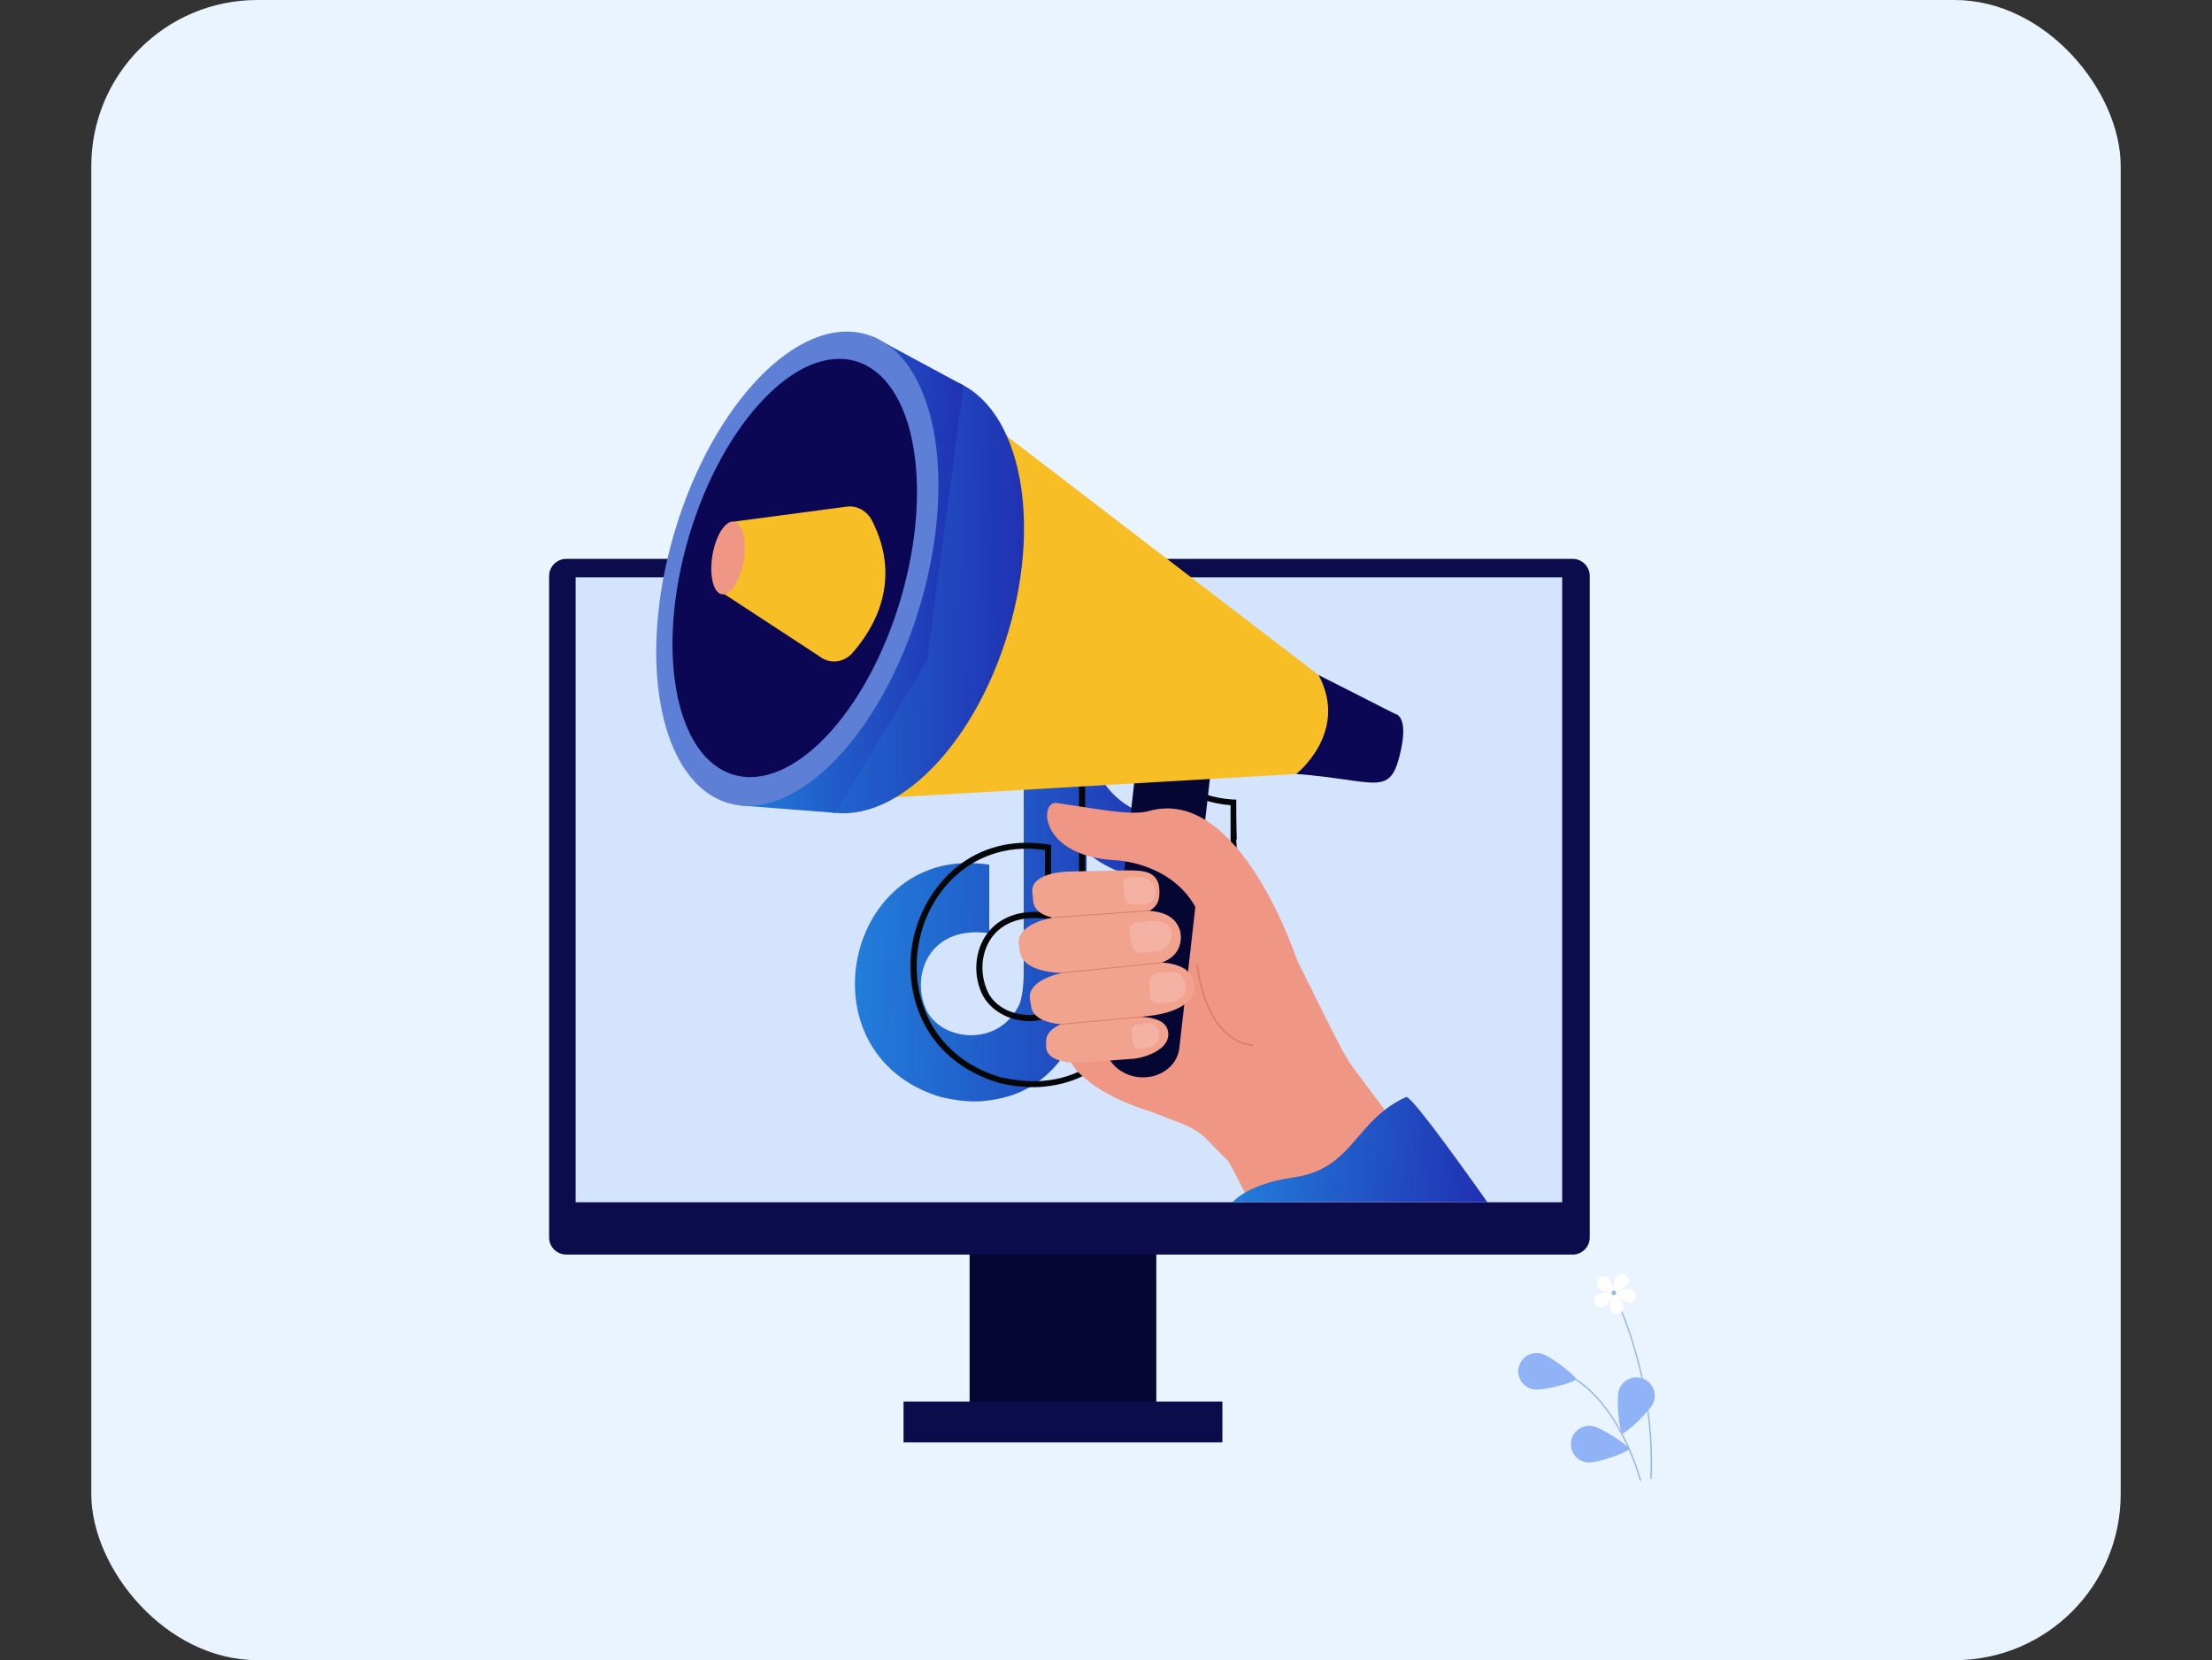 <svg xmlns="http://www.w3.org/2000/svg" width="533" height="400" viewBox="0 0 533 400" fill="none"><rect x="0" y="0" width="533" height="400" fill="#333333" stroke="none"/><rect x="22" width="489" height="400" rx="40" fill="#E9F4FF"></rect><path d="M278.624 341.871H233.635V299.019H278.624V341.871Z" fill="#060633"></path><path d="M378.931 134.654H136.471C134.169 134.654 132.314 136.509 132.314 138.787V298.15C132.314 300.427 134.169 302.282 136.471 302.282H378.931C381.209 302.282 383.064 300.427 383.064 298.15V138.787C383.064 136.509 381.209 134.654 378.931 134.654Z" fill="#0C0C4C"></path><path d="M376.421 139.092V289.673H138.703V139.092H376.421Z" fill="#D4E4FC"></path><path d="M261.813 174.894C261.813 176.373 262.268 196.288 283.093 197.426C283.093 215.975 283.093 197.426 283.093 212.902C281.613 213.016 269.437 212.106 261.813 205.278V235.32C261.926 248.862 254.416 262.177 240.305 264.794C236.322 265.591 232.794 265.704 226.763 264.339C192.396 254.097 203.776 202.888 238.37 208.35C238.37 224.851 238.37 208.35 238.37 224.851C224.145 222.803 219.366 234.638 223.121 243.172C226.649 250.911 240.874 252.618 245.767 241.693C246.374 239.569 246.677 237.141 246.677 234.41V174.894H261.813Z" fill="url(#paint0_linear_5170_873)"></path><path fill-rule="evenodd" clip-rule="evenodd" d="M249.067 261.949C246.791 261.949 244.173 261.721 240.759 260.925C222.324 255.462 217.203 238.848 220.162 225.761C223.121 213.016 234.501 200.612 252.594 203.457L253.277 203.57V204.253C253.277 211.536 253.277 212.333 253.277 212.447H253.163C253.277 213.243 253.277 215.178 253.277 220.754V221.551L252.367 221.437C246.563 220.526 241.784 222.12 239.052 225.761C236.435 229.289 235.98 234.41 237.914 238.734C239.394 242.262 243.491 244.538 248.042 244.538C252.936 244.652 257.146 241.807 259.195 237.255C259.65 235.32 259.991 232.93 259.991 230.199V170H276.606V170.797C276.72 172.845 277.289 191.394 297.203 192.646H297.886V193.329C297.886 199.132 298 201.294 298 201.977V202.091C298 202.167 298 202.205 298 202.205C298 202.281 298 202.319 298 202.319H297.886C297.886 202.395 297.886 202.47 297.886 202.546C298 203.57 298 205.391 298 208.691V209.374L297.317 209.488C295.383 209.602 284.344 208.691 276.606 202.774V231.11C276.833 243.627 269.892 258.421 254.529 261.38C252.708 261.721 251.001 261.949 249.067 261.949ZM247.474 204.481C233.135 204.481 224.031 215.178 221.641 226.102C218.796 238.506 223.69 254.324 241.101 259.559C247.132 260.811 250.546 260.697 254.301 260.014C268.868 257.169 275.354 243.058 275.126 231.11V199.474L276.378 200.612C283.092 206.529 293.448 207.895 296.52 208.009C296.52 204.367 296.52 202.888 296.52 202.319V202.091C296.52 202.015 296.52 201.977 296.52 201.977C296.52 201.826 296.52 201.712 296.52 201.636C296.52 200.498 296.52 198.222 296.52 194.011C277.289 192.418 275.354 175.121 275.24 171.479H261.471V230.199C261.471 233.006 261.167 235.51 260.56 237.71C258.171 242.945 253.505 246.017 248.042 246.017C242.922 246.017 238.37 243.286 236.549 239.303C234.387 234.524 234.956 228.834 237.914 224.851C240.873 220.982 245.767 219.161 251.798 219.844C251.798 213.357 251.798 212.561 251.798 212.447C251.798 211.764 251.798 209.943 251.798 204.822C250.281 204.595 248.839 204.481 247.474 204.481Z" fill="#040707"></path><path d="M294.543 337.691H217.715V347.53H294.543V337.691Z" fill="#0C0C4C"></path><path d="M337.629 272.743C331.125 264.055 327.11 258.655 325.748 256.823C323.917 254.358 320.347 247.102 316.332 238.978C310.908 228.013 304.662 215.497 300.835 211.365C299.285 209.698 296.28 208.265 292.805 207.068C289.917 206.082 282.567 217.822 254.461 214.887C254.461 214.887 266.6 222.448 267.07 223.669C267.962 225.993 268.573 227.731 268.761 228.435C268.792 228.576 268.808 228.678 268.808 228.74C268.776 229.038 268.745 229.335 268.714 229.633C268.596 230.807 268.479 231.887 268.385 232.92C268.385 232.967 268.385 233.006 268.385 233.037C268.338 233.554 268.291 234.047 268.244 234.517C268.228 234.595 268.221 234.681 268.221 234.775C268.033 236.747 267.892 238.32 267.798 239.236C267.798 239.314 267.79 239.385 267.774 239.448C267.727 239.941 267.704 240.199 267.704 240.199C267.704 240.199 265.074 239.565 262.797 240.575C262.092 240.903 261.411 241.373 260.848 242.077C260.707 242.265 260.574 242.469 260.448 242.688C260.331 242.899 259.908 243.838 259.392 245.13C259.376 245.161 259.361 245.192 259.345 245.224C257.772 249.122 257.396 255.72 258.288 256.33C258.288 256.33 259.345 257.88 259.791 258.326C261.176 259.641 265.732 264.29 277.519 267.93C278.834 268.352 280.031 268.939 281.252 269.385C290.856 272.79 289.494 273.753 295.81 279.552C295.928 279.67 296.162 280.046 296.491 280.656C297.383 282.253 298.98 285.446 301.117 289.673H350.332C345.401 283.098 341.151 277.439 337.629 272.743Z" fill="#F09684"></path><path d="M300.225 251.775C301.235 252.033 301.892 252.01 301.939 252.01V251.634C301.916 251.634 299.239 251.681 296.28 249.356C293.533 247.173 289.988 242.477 288.602 232.333L288.227 232.38C289.001 238.062 290.997 245.67 296.069 249.662C297.666 250.906 299.145 251.493 300.225 251.775Z" fill="#D97D6B"></path><path d="M282.261 180.887C283.482 181.146 285.102 179.385 285.102 179.385C284.28 177.131 283.482 174.783 282.637 172.505C281.862 172.763 280.852 173.303 280.57 174.336C280.101 176.074 281.017 180.606 282.261 180.887Z" fill="#F3B2A3"></path><path d="M358.41 289.673C348.736 276.03 339.79 263.868 338.78 264.314C337.794 264.783 336.925 265.253 336.08 265.769C334.741 266.568 333.567 267.484 332.511 268.399C332.495 268.399 332.487 268.399 332.487 268.399C325.654 274.34 323.259 282.065 311.566 283.709C305.79 284.53 301.352 286.198 298.393 288.405C298.182 288.569 297.971 288.71 297.783 288.898C297.485 289.148 297.211 289.407 296.961 289.673H358.41Z" fill="url(#paint1_linear_5170_873)"></path><path d="M274.302 259.523C279.257 260.063 283.671 256.964 284.164 252.573L291.537 187.626C292.054 183.235 288.437 179.196 283.507 178.656C278.552 178.092 274.138 181.192 273.645 185.583L266.272 250.53C265.755 254.921 269.371 258.96 274.302 259.523Z" fill="#060633"></path><path d="M213.886 83.066L317.717 162.642L323.892 175.603L312.34 186.475L180.332 194.153L213.886 83.066Z" fill="#F7BF25"></path><path d="M183.783 134.56C175.306 163.23 181.693 190.373 198.059 195.21C214.401 200.047 234.524 180.746 243.001 152.077C251.477 123.43 245.091 96.287 228.748 91.45C212.382 86.613 192.259 105.914 183.783 134.56Z" fill="url(#paint2_linear_5170_873)"></path><path d="M317.717 162.643L336.173 172.011C336.173 172.011 339.742 172.293 337.229 182.155C334.74 192.017 331.336 187.931 312.34 186.475C312.34 186.475 325.137 176.473 317.717 162.643Z" fill="#0C0755"></path><path d="M201.206 195.843L178.453 194.082L210.316 81.094L232.153 92.858L223.418 159.167L201.206 195.843Z" fill="url(#paint3_linear_5170_873)"></path><path d="M162.511 128.267C153.283 159.449 159.082 188.635 175.425 193.472C191.767 198.309 212.501 176.966 221.729 145.783C230.957 114.625 225.18 85.415 208.814 80.578C192.472 75.741 171.738 97.108 162.511 128.267Z" fill="#5D80D6"></path><path d="M165.987 129.3C157.863 156.82 162.676 182.484 176.765 186.663C190.853 190.819 208.863 171.894 217.01 144.398C225.135 116.879 220.321 91.215 206.233 87.035C192.144 82.879 174.135 101.805 165.987 129.3Z" fill="#0C0755"></path><path d="M204.025 122.069L176.999 125.661L173.406 142.403L197.31 158.041C199.798 160.06 203.274 159.755 205.41 157.313C210.482 151.56 217.55 140.008 210.13 125.45C208.909 123.078 206.49 121.74 204.025 122.069Z" fill="#F7BF25"></path><path d="M171.691 133.644C170.846 138.481 171.832 142.755 173.898 143.177C175.941 143.6 178.313 140.031 179.158 135.194C180.003 130.357 179.017 126.107 176.951 125.684C174.908 125.262 172.537 128.831 171.691 133.644Z" fill="#F09684"></path><path d="M245.726 229.327L245.491 227.473C244.998 223.81 249.952 221.25 256.503 220.734L272.447 219.513C279.186 218.973 282.872 220.264 284.21 223.833C284.445 224.467 284.563 225.406 284.539 226.111C284.328 229.844 281.674 232.403 274.936 232.92L258.311 234.305C251.737 234.822 246.219 232.99 245.726 229.327Z" fill="#F1A38D"></path><path d="M248.473 242.594L248.168 240.692C247.628 237.287 252.277 234.728 258.499 234L275.006 232.075C281.393 231.323 286.277 232.544 287.521 235.926C287.756 236.56 287.873 237.311 287.826 238.039C287.639 241.561 283.436 244.003 277.049 244.754L260.542 246.656C254.32 247.384 249.036 245.999 248.473 242.594Z" fill="#F1A38D"></path><path d="M252.067 252.174L252.09 250.718C252.137 247.877 256.246 245.858 261.342 245.458L271.814 245.036C275.9 244.825 281.089 245.083 281.488 248.769C281.981 253.207 274.984 255.086 272.589 255.133L261.177 256.001C256.059 256.4 252.02 254.992 252.067 252.174Z" fill="#F1A38D"></path><path d="M282.403 225.219C282.144 222.307 279.726 221.65 277.213 221.908L274.043 222.237C272.846 222.377 272.001 223.293 272.165 224.279L272.752 227.801C272.94 228.905 274.161 229.703 275.499 229.562L279.092 229.187C281.252 228.952 282.52 226.51 282.403 225.219Z" fill="#F3B2A3"></path><path d="M248.967 217.305C248.92 216.977 248.732 214.817 248.732 214.817C248.497 211.717 252.653 210.097 257.819 209.98L269.348 209.745C274.631 209.627 277.895 209.58 279.069 212.68C279.398 213.502 279.445 215.239 279.304 216.155C278.693 220.076 274.749 220.428 269.442 220.522L258.617 221.485C253.475 221.602 249.366 220.381 248.967 217.305Z" fill="#F1A38D"></path><path d="M285.69 237.85V237.616C285.69 235.502 283.929 233.976 281.768 234.188L278.927 234.469C277.894 234.563 277.049 235.479 277.049 236.465V239.94C277.049 241.044 277.988 241.866 279.139 241.748L282.355 241.42C284.21 241.232 285.713 239.635 285.69 237.85Z" fill="#F3B2A3"></path><path d="M279.326 248.981V249.051C279.467 250.742 278.364 252.244 276.885 252.385L274.325 252.644C273.621 252.714 272.987 252.104 272.916 251.282L272.705 248.628C272.635 247.713 273.222 246.914 273.996 246.844L276.814 246.586C278.082 246.445 279.209 247.525 279.326 248.981Z" fill="#F3B2A3"></path><path d="M278.433 214.957L278.362 214.441C278.198 212.656 276.437 211.248 274.465 211.318L272.234 211.412C271.295 211.459 270.59 212.187 270.684 213.032L271.013 216.319C271.107 217.259 272.023 217.986 273.079 217.963L275.662 217.846C277.329 217.799 278.574 216.484 278.433 214.957Z" fill="#F3B2A3"></path><path d="M256.033 234.493C256.049 234.493 256.057 234.493 256.057 234.493L279.819 232.075C279.866 232.075 279.913 232.028 279.913 231.957C279.89 231.91 279.843 231.863 279.796 231.863L256.033 234.282C255.986 234.282 255.939 234.329 255.939 234.399C255.963 234.446 255.986 234.47 256.033 234.493Z" fill="#D97D6B"></path><path d="M253.945 221.156C253.961 221.156 253.977 221.156 253.992 221.156L277.003 219.512C277.05 219.512 277.097 219.465 277.097 219.395C277.097 219.348 277.05 219.301 276.98 219.301L253.969 220.944C253.922 220.944 253.875 220.991 253.875 221.062C253.875 221.109 253.922 221.132 253.945 221.156Z" fill="#D97D6B"></path><path d="M255.588 246.891C255.604 246.891 255.619 246.891 255.635 246.891L275.006 245.13C275.053 245.13 275.1 245.059 275.1 245.012C275.1 244.942 275.03 244.895 274.983 244.918L255.612 246.679C255.565 246.679 255.518 246.726 255.518 246.797C255.518 246.844 255.565 246.867 255.588 246.891Z" fill="#D97D6B"></path><path d="M312.527 231.347C312.527 231.347 298.791 189.105 276.79 195.421C273.784 196.267 268.524 195.609 262.819 194.717C260.424 194.365 257.982 193.966 255.563 193.613C255.234 193.566 254.906 193.519 254.577 193.472C250.468 192.909 250.21 206.246 268.83 207.279C273.221 207.514 284.421 209.838 288.953 220.405C291.864 227.144 307.596 241.42 312.527 231.347Z" fill="#F09684"></path><path d="M369.399 334.733C371.794 335.226 379.589 332.995 379.73 332.314C379.871 331.61 373.531 326.561 371.136 326.068C368.741 325.599 366.417 327.148 365.924 329.543C365.454 331.938 367.004 334.263 369.399 334.733Z" fill="#8FB3F6"></path><path d="M390.156 334.732C389.311 337.033 390.25 345.087 390.907 345.346C391.541 345.58 397.576 340.133 398.445 337.855C399.29 335.578 398.139 333.018 395.862 332.149C393.584 331.304 391.025 332.455 390.156 334.732Z" fill="#8FB3F6"></path><path d="M382.407 352.342C384.826 352.648 392.433 349.83 392.527 349.125C392.621 348.445 385.906 343.866 383.487 343.561C381.045 343.279 378.838 344.993 378.556 347.411C378.251 349.853 379.989 352.061 382.407 352.342Z" fill="#8FB3F6"></path><path d="M395.463 356.734C395.353 356.749 395.252 356.773 395.158 356.804C395.111 356.616 395.048 356.413 394.97 356.194C394.524 354.62 393.702 352.131 392.434 349.267C392.34 349.032 392.238 348.805 392.129 348.586C389.64 343.044 385.601 336.376 379.59 332.478C379.559 332.447 379.52 332.416 379.473 332.384L379.637 332.126C379.668 332.142 379.692 332.157 379.707 332.173C384.521 335.272 388.09 340.133 390.602 344.805C390.712 344.978 390.814 345.158 390.908 345.346C393.232 349.736 394.618 353.893 395.275 356.123C395.353 356.342 395.416 356.546 395.463 356.734Z" fill="#8FB3F6"></path><path d="M397.953 356.24C397.968 356.037 397.984 355.825 397.999 355.606C398.234 349.994 397.882 344.664 397.201 339.757C396.849 337.08 396.379 334.544 395.863 332.149C394.337 325.152 392.341 319.493 390.885 315.901C390.11 313.928 389.476 312.59 389.171 311.956C389.093 311.815 389.038 311.705 389.006 311.627C388.991 311.596 388.983 311.572 388.983 311.557L388.913 311.58L388.866 311.604L388.748 311.674H388.725L388.701 311.698C388.701 311.698 388.709 311.705 388.725 311.721C388.725 311.737 388.725 311.744 388.725 311.744C388.725 311.76 388.74 311.799 388.772 311.862C388.803 311.909 388.834 311.971 388.866 312.05C389.171 312.66 389.828 314.093 390.674 316.159C392.106 319.728 394.031 325.246 395.534 332.055C396.074 334.568 396.567 337.244 396.943 340.086C397.577 344.923 397.906 350.159 397.671 355.653C397.671 355.872 397.663 356.091 397.647 356.311L397.953 356.24Z" fill="#8FB3F6"></path><path d="M385.271 310.312C385.929 310.946 388.817 311.862 389.005 311.674C389.169 311.486 388.23 308.598 387.596 307.964C386.939 307.33 385.905 307.33 385.248 307.987C384.614 308.621 384.614 309.678 385.271 310.312Z" fill="white"></path><path d="M389.427 307.635C388.934 308.41 388.653 311.416 388.864 311.557C389.075 311.697 391.705 310.195 392.198 309.42C392.691 308.668 392.48 307.635 391.705 307.142C390.954 306.649 389.921 306.884 389.427 307.635Z" fill="white"></path><path d="M392.879 310.594C391.987 310.407 389.075 311.252 389.028 311.51C388.981 311.768 391.353 313.647 392.245 313.835C393.137 313.999 394.006 313.436 394.194 312.543C394.358 311.651 393.771 310.782 392.879 310.594Z" fill="white"></path><path d="M391.165 314.68C391.001 313.787 389.193 311.345 388.935 311.392C388.676 311.439 387.76 314.327 387.901 315.22C388.042 316.135 388.911 316.746 389.803 316.581C390.696 316.441 391.306 315.595 391.165 314.68Z" fill="white"></path><path d="M386.658 314.797C387.432 314.328 389.006 311.721 388.865 311.51C388.724 311.275 385.695 311.51 384.92 311.98C384.145 312.473 383.91 313.482 384.38 314.257C384.873 315.032 385.883 315.267 386.658 314.797Z" fill="white"></path><path d="M388.326 311.463C388.349 311.158 388.608 310.923 388.913 310.97C389.218 310.993 389.43 311.252 389.406 311.557C389.383 311.839 389.124 312.073 388.819 312.05C388.514 312.026 388.303 311.745 388.326 311.463Z" fill="#8FB3F6"></path><defs><linearGradient id="paint0_linear_5170_873" x1="202.696" y1="174.894" x2="289.551" y2="177.067" gradientUnits="userSpaceOnUse"><stop stop-color="#2282DD"></stop><stop offset="1" stop-color="#202CB0"></stop></linearGradient><linearGradient id="paint1_linear_5170_873" x1="294.327" y1="264.302" x2="363.252" y2="269.206" gradientUnits="userSpaceOnUse"><stop stop-color="#2282DD"></stop><stop offset="1" stop-color="#202CB0"></stop></linearGradient><linearGradient id="paint2_linear_5170_873" x1="177.176" y1="90.707" x2="252.359" y2="92.107" gradientUnits="userSpaceOnUse"><stop stop-color="#2282DD"></stop><stop offset="1" stop-color="#202CB0"></stop></linearGradient><linearGradient id="paint3_linear_5170_873" x1="176.152" y1="81.094" x2="236.678" y2="81.926" gradientUnits="userSpaceOnUse"><stop stop-color="#2282DD"></stop><stop offset="1" stop-color="#202CB0"></stop></linearGradient></defs></svg>